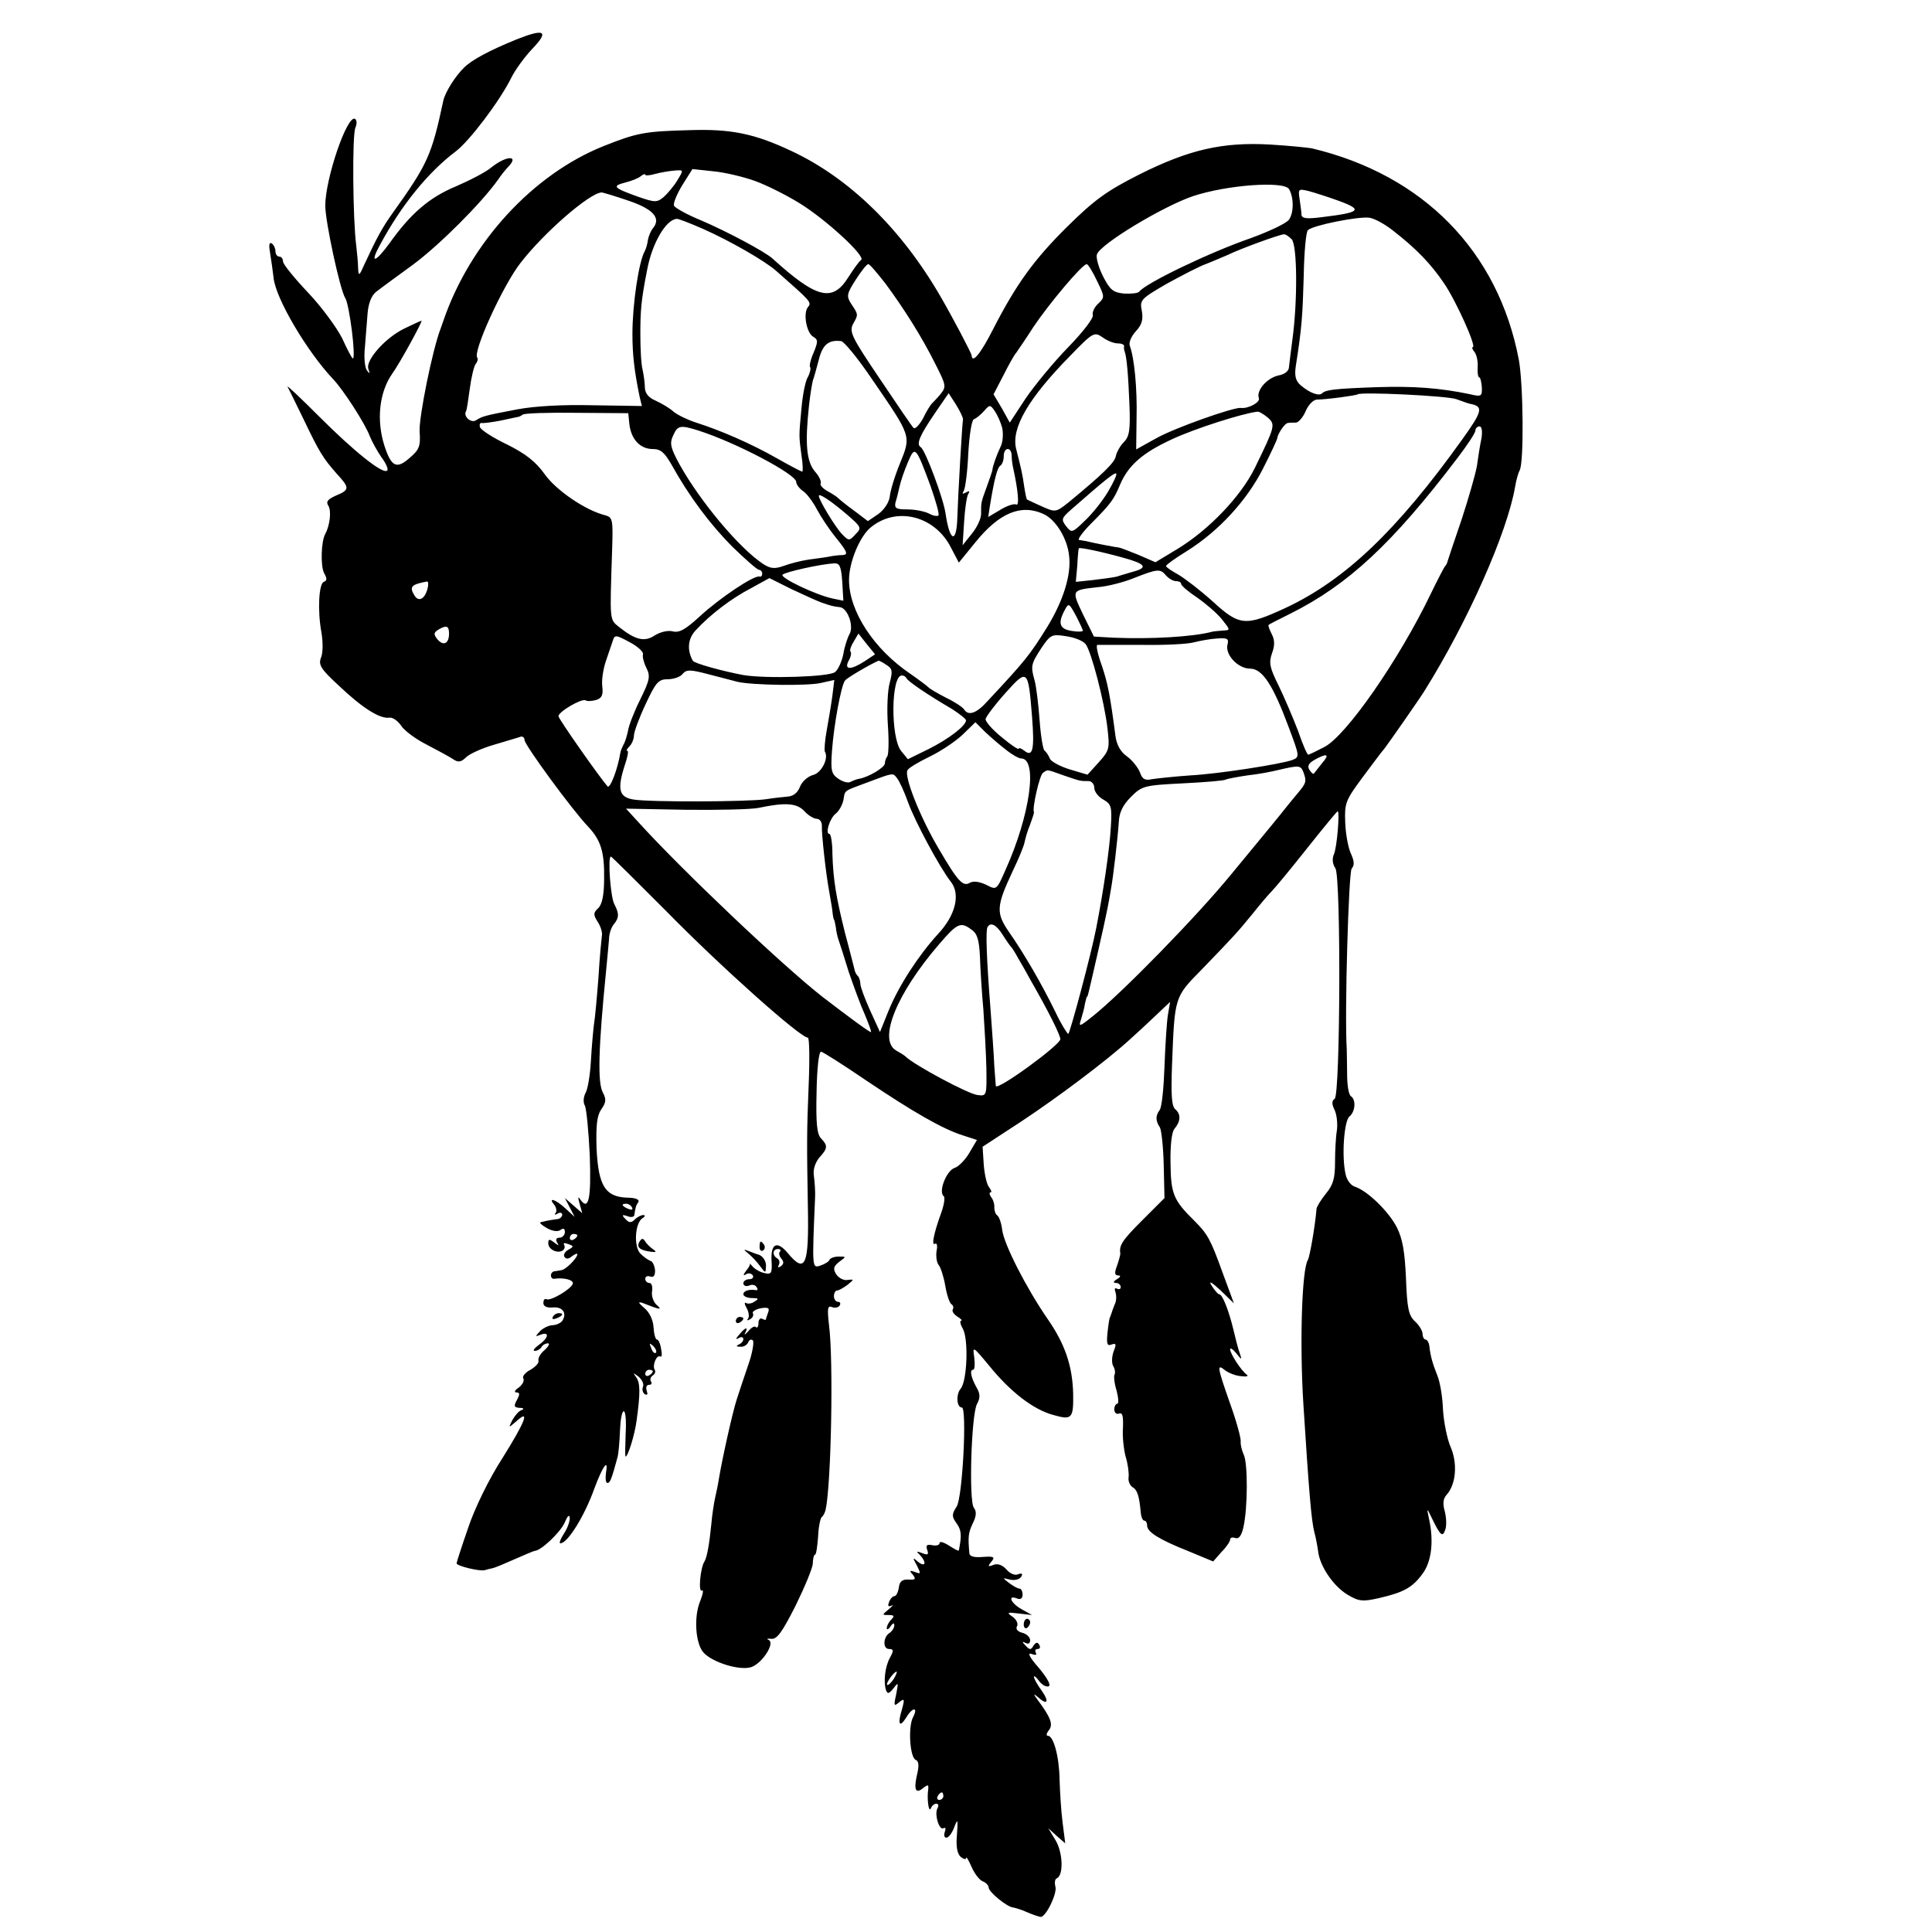 <?xml version="1.0" standalone="no"?>
<!DOCTYPE svg PUBLIC "-//W3C//DTD SVG 20010904//EN"
 "http://www.w3.org/TR/2001/REC-SVG-20010904/DTD/svg10.dtd">
<svg version="1.0" xmlns="http://www.w3.org/2000/svg"
 width="512pt" height="512pt" viewBox="0 0 512 512"
 preserveAspectRatio="xMidYMid meet">
<g transform="translate(0,512) scale(0.1,-0.1)"
fill="#000000" stroke="none">
<path d="M1370 5016 c-74 -30 -120 -55 -140 -75 -23 -22 -50 -65 -55 -87 -31
-145 -41 -168 -134 -298 -28 -39 -43 -67 -75 -136 -14 -32 -16 -33 -17 -10 0
14 -3 41 -5 60 -9 67 -11 295 -2 312 4 10 4 19 -1 23 -21 12 -79 -159 -79
-230 0 -42 39 -223 53 -245 11 -17 29 -160 20 -160 -2 0 -15 24 -28 53 -14 28
-54 83 -91 122 -36 38 -66 75 -66 82 0 7 -4 13 -10 13 -5 0 -10 6 -10 14 0 8
-5 18 -10 21 -7 4 -8 -5 -4 -27 3 -18 7 -47 9 -64 5 -54 88 -195 158 -269 26
-27 85 -118 97 -151 6 -15 20 -40 31 -56 12 -16 19 -32 15 -35 -11 -11 -88 51
-179 142 -50 50 -88 86 -85 80 3 -5 22 -44 42 -85 42 -88 52 -104 88 -145 35
-38 35 -43 -1 -58 -22 -10 -28 -16 -21 -27 9 -14 4 -53 -8 -75 -11 -19 -13
-85 -3 -104 8 -14 8 -20 -1 -23 -13 -5 -17 -76 -6 -135 4 -24 4 -53 -1 -65 -8
-20 -1 -31 48 -76 61 -58 107 -87 132 -84 9 2 23 -8 32 -21 8 -13 39 -36 69
-51 29 -15 60 -32 69 -38 13 -9 21 -8 34 5 9 9 42 24 73 33 31 9 63 19 70 21
6 3 12 -1 12 -8 0 -13 126 -185 168 -229 34 -36 44 -67 43 -138 0 -42 -5 -68
-15 -78 -14 -13 -14 -18 -2 -37 8 -12 13 -29 11 -37 -1 -8 -6 -58 -9 -110 -4
-52 -9 -108 -12 -125 -2 -16 -6 -60 -8 -96 -2 -36 -8 -74 -14 -85 -6 -11 -7
-26 -2 -34 4 -8 10 -68 13 -133 4 -114 -3 -147 -25 -116 -6 10 -7 6 -2 -11 l7
-25 -23 20 -23 20 13 -25 13 -25 -25 23 c-26 24 -47 30 -29 9 6 -8 7 -18 3
-22 -4 -5 -1 -5 6 -1 6 4 12 2 12 -3 0 -6 -7 -12 -15 -12 -8 -1 -19 -3 -25 -4
-5 -1 -13 -3 -17 -4 -5 -1 3 -8 17 -16 15 -8 29 -10 36 -4 7 5 11 3 11 -6 0
-8 -7 -15 -14 -15 -9 0 -11 -5 -7 -12 6 -10 5 -10 -7 -1 -13 10 -16 10 -16 -2
0 -16 24 -28 38 -19 5 3 7 10 4 15 -3 5 1 6 11 2 15 -5 15 -7 0 -15 -9 -5 -14
-14 -10 -19 4 -6 11 -6 20 2 8 6 14 8 14 5 0 -10 -31 -41 -42 -42 -4 -1 -12
-2 -18 -3 -5 0 -10 -5 -10 -11 0 -5 3 -9 8 -9 26 4 53 -3 50 -13 -5 -15 -60
-47 -70 -41 -5 2 -8 -2 -8 -10 0 -9 9 -13 24 -12 26 3 39 -14 27 -34 -4 -7
-17 -13 -28 -13 -11 -1 -26 -9 -33 -17 -12 -13 -12 -14 3 -8 24 9 21 -9 -5
-27 -12 -9 -17 -16 -11 -16 7 0 15 5 18 10 3 6 11 10 17 10 6 0 2 -8 -9 -18
-11 -9 -18 -22 -16 -28 2 -6 -8 -16 -21 -24 -14 -7 -23 -18 -19 -23 3 -6 -2
-16 -12 -24 -11 -7 -13 -13 -7 -13 10 0 10 -5 2 -20 -9 -16 -8 -20 7 -21 11 0
13 -3 5 -6 -7 -2 -17 -14 -24 -26 -11 -22 -11 -22 11 -3 36 33 24 0 -38 -99
-35 -54 -73 -132 -90 -183 -17 -49 -31 -92 -31 -95 0 -7 62 -22 75 -18 6 2 15
4 20 5 6 1 32 12 59 24 27 12 51 22 53 22 16 0 67 48 79 74 8 19 13 24 14 13
0 -10 -7 -29 -16 -42 -9 -14 -13 -25 -9 -25 19 0 64 72 90 145 22 59 38 82 31
43 -2 -16 -1 -28 4 -28 7 0 11 11 27 70 2 8 5 39 6 68 1 28 5 52 10 52 5 0 7
-27 5 -60 -1 -33 -2 -60 0 -60 6 0 24 57 29 95 10 72 10 100 -1 115 -9 13 -9
13 6 2 9 -8 15 -19 12 -27 -3 -7 -1 -16 5 -20 7 -3 8 0 5 9 -3 9 -1 16 6 16 6
0 9 4 5 9 -3 5 -1 12 5 16 6 4 8 10 5 15 -7 11 5 41 15 35 4 -2 5 7 2 20 -2
14 -7 25 -11 25 -4 0 -8 15 -9 32 -1 20 -11 41 -25 52 -16 14 -17 17 -4 13 48
-19 53 -19 37 -5 -8 7 -14 23 -12 36 2 12 -1 22 -7 22 -6 0 -11 5 -11 11 0 6
6 9 13 6 9 -3 13 2 13 16 -1 12 -6 23 -11 25 -6 2 -18 10 -27 19 -19 17 -16
82 5 95 7 4 7 8 2 8 -6 0 -16 -5 -23 -12 -9 -9 -15 -9 -24 1 -11 11 -10 13 5
8 9 -4 18 -2 18 3 3 20 4 25 11 35 3 6 -8 11 -29 11 -59 2 -77 31 -82 129 -2
64 1 89 13 106 12 17 13 26 4 43 -15 26 -12 120 8 321 3 33 7 72 8 86 0 14 6
32 13 40 14 17 14 28 1 53 -10 18 -18 126 -9 126 2 0 67 -65 145 -143 147
-150 357 -337 377 -337 4 0 5 -57 2 -127 -5 -120 -5 -155 -2 -323 3 -155 -7
-177 -54 -120 -29 34 -46 24 -42 -27 1 -26 -1 -31 -18 -27 -11 2 -24 9 -31 16
-6 7 -10 11 -9 9 2 -2 -3 -11 -10 -19 -8 -11 -8 -14 0 -9 6 4 14 3 18 -3 3 -5
-1 -10 -9 -10 -9 0 -16 -5 -16 -11 0 -6 7 -9 15 -6 8 4 17 2 20 -4 4 -5 3 -9
-2 -8 -18 3 -33 -2 -33 -11 0 -5 10 -10 23 -10 17 0 19 -2 7 -9 -8 -6 -18 -7
-23 -4 -5 3 -4 -4 2 -14 6 -11 7 -24 3 -28 -4 -5 -1 -5 6 -1 7 4 10 11 7 16
-2 4 7 10 21 13 19 3 24 1 20 -10 -3 -8 -6 -17 -6 -19 0 -3 -4 -2 -10 1 -5 3
-10 -2 -10 -11 0 -10 -3 -14 -7 -11 -3 4 -12 -1 -20 -11 -8 -9 -12 -11 -8 -4
9 17 0 15 -16 -5 -10 -11 -10 -14 -1 -9 6 4 12 3 12 -3 0 -5 -6 -12 -12 -14
-8 -4 -7 -6 4 -6 9 -1 18 5 21 12 2 6 8 9 12 5 4 -4 -1 -34 -12 -65 -11 -32
-25 -74 -31 -93 -11 -34 -39 -160 -47 -210 -2 -14 -7 -36 -10 -50 -3 -14 -8
-45 -10 -70 -5 -50 -11 -86 -18 -98 -11 -16 -17 -83 -7 -77 5 3 3 -9 -4 -27
-18 -42 -13 -113 8 -137 24 -27 97 -49 127 -39 29 10 64 64 46 72 -7 3 -3 4 7
3 15 -2 29 18 64 87 24 49 45 99 46 112 0 13 3 24 6 24 3 0 6 21 8 47 1 26 6
50 10 53 4 3 8 11 10 19 15 69 21 398 9 489 -5 45 -4 53 8 48 8 -3 17 -1 20 4
4 6 1 10 -4 10 -6 0 -11 7 -11 15 0 8 4 15 8 15 5 0 17 7 28 15 18 15 18 15 0
13 -10 -2 -23 5 -30 15 -9 15 -7 21 8 33 19 14 19 14 -1 14 -12 0 -23 -4 -25
-9 -1 -4 -12 -11 -24 -15 -22 -7 -22 -8 -14 179 1 17 -1 42 -3 58 -3 17 3 35
14 49 23 25 23 32 5 51 -11 11 -14 40 -12 123 1 62 6 108 12 107 5 -1 59 -35
119 -76 125 -84 203 -129 257 -146 l37 -12 -20 -34 c-11 -19 -29 -37 -39 -40
-22 -7 -44 -64 -29 -75 4 -3 1 -23 -7 -45 -20 -55 -26 -88 -16 -81 5 3 7 -6 4
-19 -2 -14 0 -31 6 -38 5 -6 13 -31 17 -54 4 -24 11 -45 16 -49 5 -3 7 -9 4
-14 -3 -5 3 -13 12 -19 10 -6 14 -11 10 -11 -4 0 -2 -10 5 -22 15 -29 11 -137
-6 -158 -13 -15 -11 -50 3 -50 14 0 2 -240 -14 -263 -13 -20 -13 -26 0 -44 13
-18 14 -32 6 -72 -1 -2 -12 4 -26 13 -14 9 -25 12 -25 7 0 -6 -9 -8 -19 -6
-15 3 -18 0 -14 -12 5 -13 2 -15 -13 -9 -15 6 -17 5 -6 -5 18 -19 15 -34 -5
-18 -15 13 -15 12 -3 -10 11 -22 10 -23 -5 -17 -14 5 -16 4 -6 -7 9 -12 7 -14
-11 -13 -17 1 -24 -5 -26 -21 -2 -13 -7 -23 -12 -23 -4 0 -11 -7 -14 -16 -4
-10 -2 -13 7 -9 6 4 3 -1 -7 -9 -19 -16 -19 -16 -1 -16 15 0 16 -3 7 -12 -7
-7 -12 -17 -12 -23 0 -5 5 -3 10 5 6 9 10 10 10 3 0 -7 -6 -16 -12 -20 -18
-11 -19 -43 -2 -43 12 0 13 -4 3 -22 -14 -25 -18 -65 -11 -87 4 -11 8 -10 20
5 13 17 13 16 7 -16 -7 -31 -6 -33 8 -21 14 11 15 9 7 -20 -12 -39 -6 -49 12
-20 16 27 32 28 18 1 -14 -25 -9 -108 7 -114 8 -3 9 -16 3 -40 -9 -40 -3 -51
17 -34 12 9 14 9 13 -3 -4 -25 1 -65 7 -51 2 6 9 12 14 12 6 0 7 -5 4 -11 -10
-15 4 -61 15 -54 6 3 7 -1 4 -9 -3 -9 -2 -16 4 -16 6 0 15 12 21 28 9 24 10
21 7 -20 -3 -32 1 -51 10 -59 8 -6 14 -8 14 -3 1 5 7 -6 15 -24 8 -18 21 -35
30 -38 8 -3 15 -11 15 -16 0 -12 49 -52 65 -53 5 -1 23 -6 38 -13 16 -7 32
-12 35 -12 14 0 44 62 39 80 -3 11 -1 20 3 22 19 7 17 67 -2 100 l-20 33 22
-20 23 -20 -7 55 c-4 30 -7 81 -8 114 -1 61 -16 116 -31 116 -5 0 -4 6 2 14
13 15 6 34 -29 81 -12 16 -12 18 0 8 25 -23 32 -14 11 16 -12 16 -21 33 -21
37 0 4 6 0 13 -10 8 -11 19 -17 26 -15 7 3 -3 21 -26 49 -24 27 -31 41 -20 37
11 -4 16 -3 12 3 -3 6 -1 10 5 10 6 0 8 5 4 11 -4 8 -9 7 -15 -2 -7 -12 -10
-12 -21 0 -10 10 -10 12 0 7 7 -4 12 -1 12 7 0 8 -9 17 -21 20 -12 3 -18 10
-14 17 4 6 -1 18 -11 25 -17 12 -16 13 16 9 l35 -4 -27 15 c-29 16 -39 39 -13
29 9 -4 15 0 15 10 0 9 -4 16 -8 16 -5 0 -17 7 -28 15 -18 14 -18 14 2 9 12
-3 25 0 30 7 5 8 3 11 -8 7 -8 -4 -22 2 -31 13 -11 12 -23 16 -34 12 -15 -6
-16 -4 -6 8 11 13 7 15 -22 13 -22 -2 -35 1 -36 9 -4 44 -3 55 9 80 10 20 10
32 3 41 -14 17 -7 246 8 275 9 16 9 27 -1 44 -15 27 -19 47 -9 47 4 0 5 14 3
32 -5 32 -4 31 40 -22 56 -69 117 -116 170 -130 49 -14 53 -9 52 57 -2 74 -22
132 -68 198 -57 83 -115 197 -120 235 -2 18 -8 35 -13 39 -5 3 -8 13 -8 21 1
8 -3 21 -8 27 -5 7 -6 13 -2 13 4 0 2 6 -4 14 -6 7 -12 34 -14 60 l-3 47 101
66 c97 64 229 163 290 219 17 15 47 43 68 63 l38 36 -6 -35 c-3 -19 -7 -81 -9
-137 -2 -56 -7 -108 -13 -115 -11 -15 -11 -28 1 -46 4 -8 9 -53 10 -100 l2
-87 -58 -58 c-53 -53 -63 -67 -59 -89 0 -4 -4 -19 -9 -33 -7 -18 -6 -25 3 -25
8 0 7 -4 -3 -10 -10 -6 -11 -10 -2 -10 6 0 12 -5 12 -11 0 -5 -4 -7 -10 -4 -6
3 -7 -1 -4 -9 3 -9 3 -24 -2 -33 -4 -10 -8 -21 -9 -25 -2 -5 -3 -9 -4 -10 -1
-2 -4 -20 -6 -40 -3 -29 -1 -36 11 -31 12 4 13 1 5 -19 -5 -14 -5 -31 -1 -38
5 -8 6 -18 4 -22 -3 -4 -1 -24 5 -43 5 -19 6 -35 2 -35 -4 0 -8 -7 -8 -15 0
-9 6 -14 13 -11 9 3 11 -7 10 -37 -2 -23 2 -58 7 -77 6 -19 9 -43 8 -54 -2
-10 3 -22 10 -27 13 -7 18 -23 22 -66 1 -13 5 -23 10 -23 4 0 7 -6 7 -13 0
-17 32 -37 110 -68 l65 -27 22 25 c13 13 23 28 23 33 0 5 6 7 14 4 9 -3 16 6
21 28 12 52 12 171 1 193 -5 11 -9 27 -8 35 1 8 -11 53 -28 100 -34 97 -36
107 -14 89 9 -7 28 -15 43 -16 14 -2 21 0 15 4 -15 11 -44 56 -44 67 0 5 7 1
16 -10 15 -19 16 -19 9 1 -4 11 -11 38 -16 60 -12 50 -29 95 -38 95 -3 0 -12
10 -20 23 -9 14 -1 10 23 -12 l36 -35 -31 84 c-31 86 -39 100 -74 135 -55 54
-62 71 -63 151 -1 47 3 83 10 92 17 20 18 39 3 52 -10 8 -12 37 -9 118 7 180
6 179 77 251 87 90 98 102 137 150 19 24 42 51 51 60 9 9 51 60 93 113 43 54
79 98 81 98 6 0 -2 -97 -10 -114 -5 -11 -4 -26 4 -37 15 -25 13 -601 -2 -611
-8 -5 -8 -14 0 -30 6 -13 8 -37 6 -53 -3 -17 -5 -55 -5 -85 0 -43 -5 -60 -24
-83 -13 -16 -24 -34 -25 -40 -4 -48 -18 -127 -23 -136 -16 -25 -22 -221 -12
-381 15 -235 21 -307 29 -340 4 -14 8 -36 10 -50 4 -40 41 -94 78 -116 30 -18
40 -19 84 -9 65 15 89 28 116 66 23 32 29 86 16 144 -6 29 -6 30 6 5 24 -50
30 -55 37 -34 4 10 3 32 -1 48 -6 21 -5 34 5 45 25 28 29 84 10 127 -9 21 -18
66 -20 99 -1 33 -8 74 -15 90 -13 33 -18 51 -21 77 -1 10 -6 18 -10 18 -4 0
-8 7 -8 15 0 8 -9 23 -20 33 -17 16 -21 34 -24 114 -3 70 -9 105 -24 135 -22
43 -78 97 -111 108 -11 3 -22 18 -25 33 -11 48 -4 141 10 153 16 13 18 45 4
54 -6 4 -10 30 -10 58 0 29 -1 59 -1 67 -6 95 5 467 13 478 8 9 7 20 -2 40 -7
15 -14 52 -15 82 -2 51 0 58 46 120 27 36 52 70 57 75 11 14 94 133 107 154
115 184 219 419 240 540 3 19 9 39 12 44 12 19 10 229 -2 294 -55 288 -254
490 -549 560 -12 2 -61 7 -111 10 -126 7 -215 -14 -345 -79 -87 -44 -119 -67
-191 -138 -89 -88 -136 -153 -198 -274 -32 -63 -55 -91 -56 -68 -1 7 -51 102
-83 157 -105 181 -243 314 -395 385 -98 46 -160 59 -272 55 -116 -3 -137 -7
-225 -42 -188 -75 -354 -256 -425 -463 -1 -3 -4 -12 -7 -20 -22 -56 -58 -236
-56 -273 3 -40 -1 -49 -27 -71 -34 -30 -48 -23 -66 32 -22 68 -14 142 20 191
21 29 82 141 78 141 -2 0 -21 -9 -44 -20 -51 -24 -104 -84 -97 -107 5 -14 4
-15 -4 -4 -5 7 -8 34 -5 60 2 25 5 65 7 89 2 27 10 48 22 58 10 8 55 41 99 73
70 52 181 163 225 225 8 12 20 27 27 34 30 31 -5 30 -44 -1 -15 -13 -58 -35
-95 -51 -70 -29 -120 -72 -176 -151 -38 -52 -53 -55 -25 -4 57 106 128 193
201 248 36 27 117 134 147 195 11 22 36 56 56 77 45 47 32 54 -41 25z m425
-374 c-9 -15 -26 -35 -36 -44 -18 -15 -23 -15 -69 1 -64 23 -69 28 -34 37 16
4 35 11 42 17 6 5 12 7 12 4 0 -3 12 -2 26 2 15 4 38 8 52 9 24 2 24 2 7 -26z
m207 -2 c30 -11 82 -37 116 -58 69 -42 178 -142 164 -151 -5 -3 -20 -24 -34
-46 -42 -67 -84 -56 -201 50 -20 18 -119 71 -189 101 -37 15 -69 33 -72 39 -2
7 8 31 22 54 l27 43 56 -6 c31 -3 81 -15 111 -26z m1414 -21 c13 -22 13 -63 0
-81 -7 -10 -52 -31 -101 -49 -110 -38 -280 -120 -296 -142 -3 -4 -21 -6 -40
-5 -29 3 -37 9 -56 46 -12 24 -19 50 -16 58 10 28 175 127 254 154 90 30 241
41 255 19z m134 -32 c62 -23 55 -30 -43 -42 -45 -6 -57 -4 -58 6 0 8 -3 27 -5
42 -4 26 -3 27 23 21 15 -4 53 -16 83 -27z m-1884 1 c65 -22 86 -46 65 -72 -6
-7 -12 -21 -14 -32 -1 -10 -5 -23 -8 -29 -16 -27 -33 -141 -33 -220 0 -55 5
-98 19 -166 l6 -25 -128 2 c-82 2 -155 -2 -203 -11 -89 -17 -91 -18 -109 -29
-13 -8 -34 11 -26 24 2 3 6 30 10 60 4 30 11 60 16 66 5 6 6 13 4 16 -14 13
69 194 115 252 63 81 182 184 214 186 4 0 37 -10 72 -22z m2028 -81 c59 -46
98 -86 133 -138 31 -45 87 -169 76 -169 -3 0 -1 -6 4 -12 6 -7 10 -25 9 -40
-1 -16 1 -28 4 -28 3 0 6 -12 7 -26 1 -24 -1 -26 -30 -19 -81 17 -150 22 -247
19 -114 -4 -136 -7 -146 -16 -8 -9 -34 1 -57 21 -13 11 -17 24 -13 51 16 101
18 134 21 238 1 62 6 117 11 122 13 13 134 37 163 33 14 -2 43 -18 65 -36z
m-1830 6 c72 -32 162 -84 192 -110 93 -82 96 -84 85 -97 -13 -16 -4 -69 15
-79 12 -7 12 -13 0 -42 -8 -18 -12 -36 -9 -38 2 -3 0 -15 -6 -26 -7 -11 -14
-49 -17 -83 -7 -75 -7 -72 0 -125 4 -24 4 -43 2 -43 -2 0 -33 16 -68 36 -67
38 -147 73 -213 94 -22 7 -49 20 -60 29 -11 10 -32 22 -47 29 -19 8 -28 19
-29 34 0 13 -3 34 -6 48 -4 14 -6 57 -6 95 0 62 2 89 18 170 13 70 50 134 79
135 5 0 36 -12 70 -27z m1559 -27 c15 -15 16 -164 2 -266 -4 -30 -8 -63 -9
-72 0 -11 -11 -20 -28 -23 -31 -7 -59 -40 -52 -60 5 -11 -29 -29 -48 -26 -19
2 -175 -53 -223 -80 l-54 -30 1 83 c2 79 -6 160 -18 192 -3 8 4 25 16 38 16
17 20 31 16 54 -6 29 -3 32 66 72 40 22 86 46 103 52 16 6 43 18 60 25 30 15
134 53 147 54 4 1 13 -5 21 -13z m-1076 -118 c52 -71 96 -141 132 -213 29 -57
29 -60 13 -80 -9 -11 -20 -22 -23 -25 -3 -3 -14 -20 -23 -39 -10 -18 -21 -29
-25 -25 -5 5 -45 64 -90 131 -75 111 -81 124 -70 145 14 25 14 24 -6 54 -12
19 -11 26 13 63 14 22 29 41 33 41 4 0 24 -24 46 -52z m560 8 c21 -43 21 -44
3 -61 -10 -9 -16 -23 -14 -30 3 -7 -26 -45 -65 -85 -39 -40 -89 -101 -113
-136 l-42 -64 -21 38 -22 37 26 50 c14 28 29 55 34 60 4 6 25 36 46 69 41 61
129 166 141 166 3 0 16 -20 27 -44z m55 -166 c10 0 17 -3 17 -7 -1 -5 0 -10 1
-13 6 -15 10 -64 13 -139 3 -71 0 -88 -15 -103 -10 -10 -19 -27 -21 -37 -3
-17 -35 -48 -126 -123 -33 -26 -34 -26 -70 -10 -20 9 -37 17 -39 18 -2 1 -5
17 -8 36 -4 29 -7 43 -21 98 -14 55 32 134 143 247 61 63 64 64 86 49 12 -9
30 -16 40 -16z m-651 -95 c105 -153 104 -149 74 -223 -14 -34 -26 -74 -27 -88
-2 -15 -14 -34 -30 -46 l-28 -19 -37 28 c-21 15 -40 31 -43 34 -3 3 -15 11
-28 18 -12 7 -20 16 -17 20 2 5 -4 19 -15 31 -23 27 -27 74 -16 176 3 28 8 57
10 65 3 8 10 33 16 56 10 40 26 53 59 49 7 0 45 -46 82 -101z m241 -107 c-2
-8 -13 -198 -15 -260 -2 -70 -20 -64 -31 10 -5 39 -54 170 -66 177 -13 8 -2
32 39 92 l35 51 20 -31 c11 -18 19 -35 18 -39z m1308 54 c14 -5 30 -11 35 -12
37 -7 35 -18 -21 -96 -172 -240 -309 -371 -467 -445 -106 -49 -122 -48 -192
16 -33 30 -75 62 -92 72 -18 10 -33 20 -33 23 0 3 25 21 56 40 83 52 158 133
201 218 21 41 38 78 38 81 1 11 20 40 28 40 4 1 13 1 21 1 7 0 19 14 26 30 7
17 20 30 29 31 25 0 106 11 109 14 8 7 240 -4 262 -13z m-1204 -76 c3 -15 2
-37 -4 -49 -10 -21 -21 -51 -22 -62 0 -3 -7 -23 -15 -45 -16 -44 -15 -41 -15
-72 0 -13 -11 -36 -25 -53 l-24 -30 4 62 c2 34 7 68 11 74 5 8 3 9 -6 4 -9 -5
-11 -4 -6 4 4 6 10 51 12 99 3 50 9 89 15 91 6 2 18 12 27 22 15 17 16 17 28
0 7 -10 16 -30 20 -45z m-988 9 c5 -40 29 -65 62 -65 21 0 31 -9 50 -42 46
-83 102 -158 162 -218 34 -33 65 -60 69 -60 5 0 9 -5 9 -10 0 -6 -3 -9 -7 -8
-14 5 -107 -58 -158 -105 -38 -35 -55 -45 -73 -40 -12 3 -33 -2 -47 -11 -27
-18 -51 -12 -94 22 -26 21 -25 14 -19 199 3 89 2 92 -20 98 -51 13 -129 66
-159 109 -23 32 -49 53 -99 78 -38 18 -70 39 -72 46 -2 7 0 12 5 11 4 -1 26 2
48 6 22 5 43 9 47 10 3 0 9 3 13 6 3 4 68 6 143 5 l137 -1 3 -30z m1691 19
c22 -19 20 -24 -33 -133 -37 -76 -122 -165 -206 -216 l-58 -35 -46 20 c-25 10
-48 19 -51 19 -4 0 -63 11 -87 17 -5 1 -13 2 -18 3 -6 0 9 21 32 44 53 53 60
64 76 102 22 52 60 85 138 121 60 28 185 68 226 73 4 1 16 -6 27 -15z m-1508
-35 c100 -32 259 -116 259 -136 0 -6 8 -18 19 -25 10 -7 26 -29 36 -48 10 -19
33 -54 52 -77 29 -36 31 -43 16 -44 -10 0 -26 -2 -35 -4 -9 -2 -34 -5 -55 -8
-21 -3 -51 -11 -67 -17 -23 -8 -34 -7 -53 5 -64 42 -168 167 -222 264 -24 44
-27 56 -17 77 12 27 19 28 67 13z m2075 -21 c-4 -18 -9 -51 -12 -73 -4 -22
-22 -85 -40 -140 -19 -55 -35 -104 -37 -110 -1 -5 -4 -12 -7 -15 -3 -3 -20
-36 -38 -73 -84 -175 -225 -378 -283 -407 -21 -11 -40 -20 -42 -20 -3 0 -15
28 -27 63 -13 34 -36 88 -51 119 -24 48 -27 61 -18 87 8 21 7 36 -1 51 -6 12
-10 23 -8 24 2 2 28 15 58 30 152 76 270 185 443 413 26 34 47 66 47 72 0 6 5
11 11 11 6 0 8 -13 5 -32z m-1460 -126 c14 -40 24 -75 21 -78 -3 -3 -14 -1
-25 5 -12 6 -37 11 -57 11 -30 0 -35 3 -32 18 3 9 8 29 11 43 3 14 13 43 22
64 19 45 21 42 60 -63z m215 81 c0 -10 2 -25 4 -33 13 -59 17 -102 8 -97 -5 3
-24 -3 -42 -14 l-32 -19 4 27 c12 74 20 104 28 109 5 3 9 14 9 25 0 24 20 26
21 2z m256 -95 c-14 -24 -41 -58 -61 -77 -35 -34 -36 -34 -51 -15 -13 17 -12
21 13 43 89 78 116 100 120 96 3 -2 -7 -23 -21 -47z m-692 -62 c38 -33 39 -35
22 -52 -16 -18 -18 -18 -36 1 -18 19 -61 90 -61 101 0 8 33 -14 75 -50z m520
2 c32 -14 63 -64 68 -109 7 -51 -15 -121 -58 -191 -46 -74 -58 -89 -157 -195
-30 -34 -52 -41 -63 -23 -4 6 -25 20 -48 31 -23 12 -44 24 -47 28 -3 3 -24 19
-47 35 -98 66 -163 167 -163 249 0 47 28 114 56 138 68 58 171 33 214 -52 l21
-40 44 54 c63 78 121 102 180 75z m208 -115 c63 -17 71 -27 30 -38 -16 -5 -35
-10 -43 -13 -8 -2 -36 -6 -62 -9 l-47 -5 4 44 c1 23 3 44 4 45 2 3 56 -8 114
-24z m-741 -64 l3 -51 -29 6 c-43 9 -140 55 -132 63 6 7 100 28 136 30 15 1
19 -7 22 -48z m858 16 c7 -8 19 -15 26 -15 8 0 14 -3 14 -7 0 -5 19 -21 43
-37 23 -16 52 -41 65 -57 23 -29 23 -29 3 -30 -12 -1 -24 -2 -28 -3 -52 -14
-164 -20 -261 -16 l-53 3 -29 59 c-31 65 -31 64 40 72 25 2 68 13 95 24 63 25
70 25 85 7z m-915 -71 c28 -10 33 -11 50 -13 21 -1 39 -51 26 -72 -5 -9 -13
-33 -16 -52 -4 -20 -14 -42 -22 -48 -15 -13 -183 -18 -243 -8 -58 11 -130 31
-134 38 -16 29 -13 59 8 81 39 42 94 84 146 111 l49 27 58 -29 c32 -15 67 -31
78 -35z m-1042 36 c-7 -27 -23 -36 -34 -19 -15 24 -10 30 33 38 3 0 4 -8 1
-19z m1737 -111 c0 -3 -13 -4 -30 -1 -32 5 -37 20 -19 54 11 21 12 20 30 -13
10 -19 18 -37 19 -40z m-1680 -8 c0 -27 -15 -34 -31 -15 -10 13 -10 17 2 25
22 13 29 11 29 -10z m514 -55 c-2 -6 2 -22 9 -36 11 -22 9 -32 -16 -83 -16
-32 -31 -70 -33 -85 -3 -14 -8 -30 -12 -36 -3 -6 -7 -15 -8 -21 -7 -43 -27
-96 -34 -89 -21 24 -130 179 -130 186 0 12 62 48 72 42 4 -3 17 -2 28 1 15 5
19 13 16 37 -2 17 3 47 10 67 7 20 15 44 18 53 5 16 8 16 45 -4 21 -11 37 -26
35 -32z m588 -18 c-37 -24 -56 -24 -43 1 6 10 8 21 5 24 -3 3 1 15 8 26 l13
22 22 -28 22 -27 -27 -18z m585 45 c15 -19 50 -153 58 -224 6 -52 5 -58 -23
-89 l-30 -33 -47 14 c-26 8 -50 21 -53 29 -3 8 -9 17 -14 21 -4 3 -10 39 -13
81 -3 42 -9 89 -13 104 -11 39 -10 44 18 87 24 35 27 37 65 31 22 -3 45 -12
52 -21z m376 -1 c-7 -27 28 -64 60 -64 32 0 60 -42 101 -152 30 -80 31 -82 11
-90 -30 -11 -196 -37 -272 -41 -43 -3 -88 -8 -101 -10 -17 -4 -25 0 -31 18 -5
13 -21 33 -35 43 -17 12 -27 31 -30 54 -14 107 -20 138 -36 186 -11 30 -16 54
-12 55 4 0 57 0 117 0 61 -1 123 2 140 7 16 4 43 9 61 10 27 2 31 -1 27 -16z
m-904 -54 c16 -10 17 -16 9 -47 -6 -20 -8 -71 -5 -113 3 -42 2 -80 -2 -83 -3
-4 -6 -12 -6 -18 0 -11 -44 -37 -69 -41 -6 -1 -16 -5 -22 -8 -6 -4 -20 0 -32
8 -19 13 -21 22 -17 76 5 68 24 170 34 184 4 7 68 44 89 53 1 1 11 -4 21 -11z
m-394 -45 c40 -9 185 -11 220 -3 l36 8 -5 -41 c-3 -23 -10 -64 -15 -92 -5 -27
-7 -53 -5 -57 11 -17 -9 -57 -32 -62 -14 -4 -29 -18 -34 -31 -6 -16 -18 -25
-32 -26 -13 -1 -39 -4 -58 -7 -47 -7 -306 -8 -350 -1 -40 6 -45 27 -24 92 7
20 10 37 7 37 -4 0 -2 5 5 12 7 7 12 20 12 29 0 9 14 47 31 83 27 58 34 66 59
66 15 0 33 6 39 14 10 12 20 12 69 -1 31 -8 66 -17 77 -20z m780 -92 c7 -88 2
-109 -21 -90 -8 6 -14 8 -14 5 0 -4 -20 9 -45 30 -25 20 -45 43 -43 49 2 7 25
38 53 69 58 65 60 63 70 -63z m-333 102 c3 -8 56 -44 121 -82 20 -13 37 -26
37 -30 0 -14 -45 -49 -99 -76 l-55 -27 -18 22 c-28 35 -27 200 2 200 5 0 10
-3 12 -7z m264 -190 c16 -13 34 -23 40 -23 45 0 24 -151 -42 -297 -23 -52 -23
-52 -50 -38 -17 8 -33 11 -43 6 -19 -12 -32 2 -84 91 -49 83 -92 192 -82 207
3 6 30 22 59 36 29 14 68 40 87 58 l34 33 26 -26 c15 -14 39 -35 55 -47z m838
-35 c-10 -13 -20 -25 -22 -28 -2 -2 -7 2 -12 10 -6 10 -2 17 13 26 34 19 42
16 21 -8z m-50 -24 c9 -24 8 -29 -14 -55 -11 -13 -23 -28 -28 -34 -8 -11 -92
-113 -150 -183 -90 -110 -289 -314 -366 -375 -36 -29 -38 -29 -31 -8 4 13 9
31 10 40 2 9 4 17 5 19 3 2 1 -6 28 112 12 52 24 107 27 123 3 15 7 37 9 50 6
31 18 135 21 179 1 25 11 45 32 66 29 29 35 31 137 36 59 3 110 7 114 10 4 2
30 7 57 11 28 3 66 10 85 15 52 12 57 12 64 -6z m-635 -9 c44 -15 43 -15 66
-15 8 0 15 -8 15 -18 0 -10 11 -24 24 -31 21 -12 23 -19 20 -70 -3 -59 -20
-174 -39 -271 -14 -72 -70 -280 -74 -280 -3 1 -19 26 -34 58 -35 72 -83 155
-123 212 -35 51 -34 68 10 162 15 31 29 65 31 75 2 10 8 32 15 48 6 17 11 31
10 33 -5 10 15 98 24 104 14 9 7 10 55 -7z m-442 -7 c6 -7 19 -35 29 -63 19
-53 85 -175 114 -212 26 -33 12 -89 -34 -138 -52 -57 -104 -137 -131 -203
l-23 -57 -26 57 c-14 31 -26 63 -26 71 0 7 -3 17 -7 21 -4 3 -8 12 -9 19 -2 7
-12 48 -24 92 -24 96 -32 143 -34 212 0 29 -4 53 -8 53 -12 0 1 42 17 54 8 6
17 22 20 35 5 28 -2 23 65 48 69 26 66 25 77 11z m-245 -88 c10 -11 25 -20 33
-20 7 0 13 -8 13 -17 -1 -24 11 -130 19 -173 3 -19 8 -44 9 -55 1 -11 3 -21 4
-22 2 -2 3 -11 5 -20 1 -10 4 -25 7 -33 3 -8 15 -46 27 -85 13 -38 32 -90 43
-114 10 -24 18 -45 16 -46 -2 -2 -59 40 -128 93 -105 82 -372 335 -488 463
l-33 36 158 -3 c87 -1 174 1 193 5 71 15 102 13 122 -9z m443 -314 c15 -10 20
-28 22 -72 1 -33 5 -95 9 -139 3 -44 7 -114 8 -155 1 -74 1 -75 -23 -72 -24 2
-169 80 -191 102 -3 3 -14 10 -25 16 -49 28 1 151 114 282 48 56 57 60 86 38z
m82 -13 c10 -16 20 -30 23 -33 3 -3 11 -16 18 -29 8 -13 23 -40 34 -60 46 -80
78 -144 78 -155 0 -15 -167 -137 -171 -124 0 2 -2 26 -4 53 -1 28 -6 95 -10
150 -11 141 -13 209 -8 218 8 14 23 7 40 -20z m-982 -723 c3 -6 -1 -7 -9 -4
-18 7 -21 14 -7 14 6 0 13 -4 16 -10z m-145 -74 c0 -3 -4 -8 -10 -11 -5 -3
-10 -1 -10 4 0 6 5 11 10 11 6 0 10 -2 10 -4z m537 -43 c-4 -3 -2 -12 4 -19 7
-8 6 -14 -2 -20 -7 -4 -9 -3 -5 4 3 6 2 13 -4 17 -14 8 -13 25 2 25 6 0 8 -3
5 -7z m-329 -268 c-3 -3 -9 2 -12 12 -6 14 -5 15 5 6 7 -7 10 -15 7 -18z m-8
-49 c0 -3 -4 -8 -10 -11 -5 -3 -10 -1 -10 4 0 6 5 11 10 11 6 0 10 -2 10 -4z
m638 -816 c-7 -10 -14 -17 -17 -15 -4 4 18 35 25 35 2 0 -1 -9 -8 -20z m132
-310 c0 -5 -5 -10 -11 -10 -5 0 -7 5 -4 10 3 6 8 10 11 10 2 0 4 -4 4 -10z"/>
<path d="M1695 1830 c-9 -15 0 -23 28 -27 16 -2 18 -1 8 6 -7 5 -17 14 -21 21
-6 9 -9 9 -15 0z"/>
<path d="M2013 1815 c0 -8 4 -12 9 -9 5 3 6 10 3 15 -9 13 -12 11 -12 -6z"/>
<path d="M1982 1799 c10 -8 24 -23 32 -34 15 -20 15 -20 16 1 0 12 -8 24 -17
28 -10 3 -25 9 -33 12 -10 4 -9 2 2 -7z"/>
<path d="M1465 1630 c-3 -6 1 -7 9 -4 18 7 21 14 7 14 -6 0 -13 -4 -16 -10z"/>
<path d="M1950 1619 c0 -5 5 -7 10 -4 6 3 10 8 10 11 0 2 -4 4 -10 4 -5 0 -10
-5 -10 -11z"/>
<path d="M2713 815 c0 -8 4 -12 9 -9 4 3 8 9 8 15 0 5 -4 9 -8 9 -5 0 -9 -7
-9 -15z"/>
</g>
</svg>
